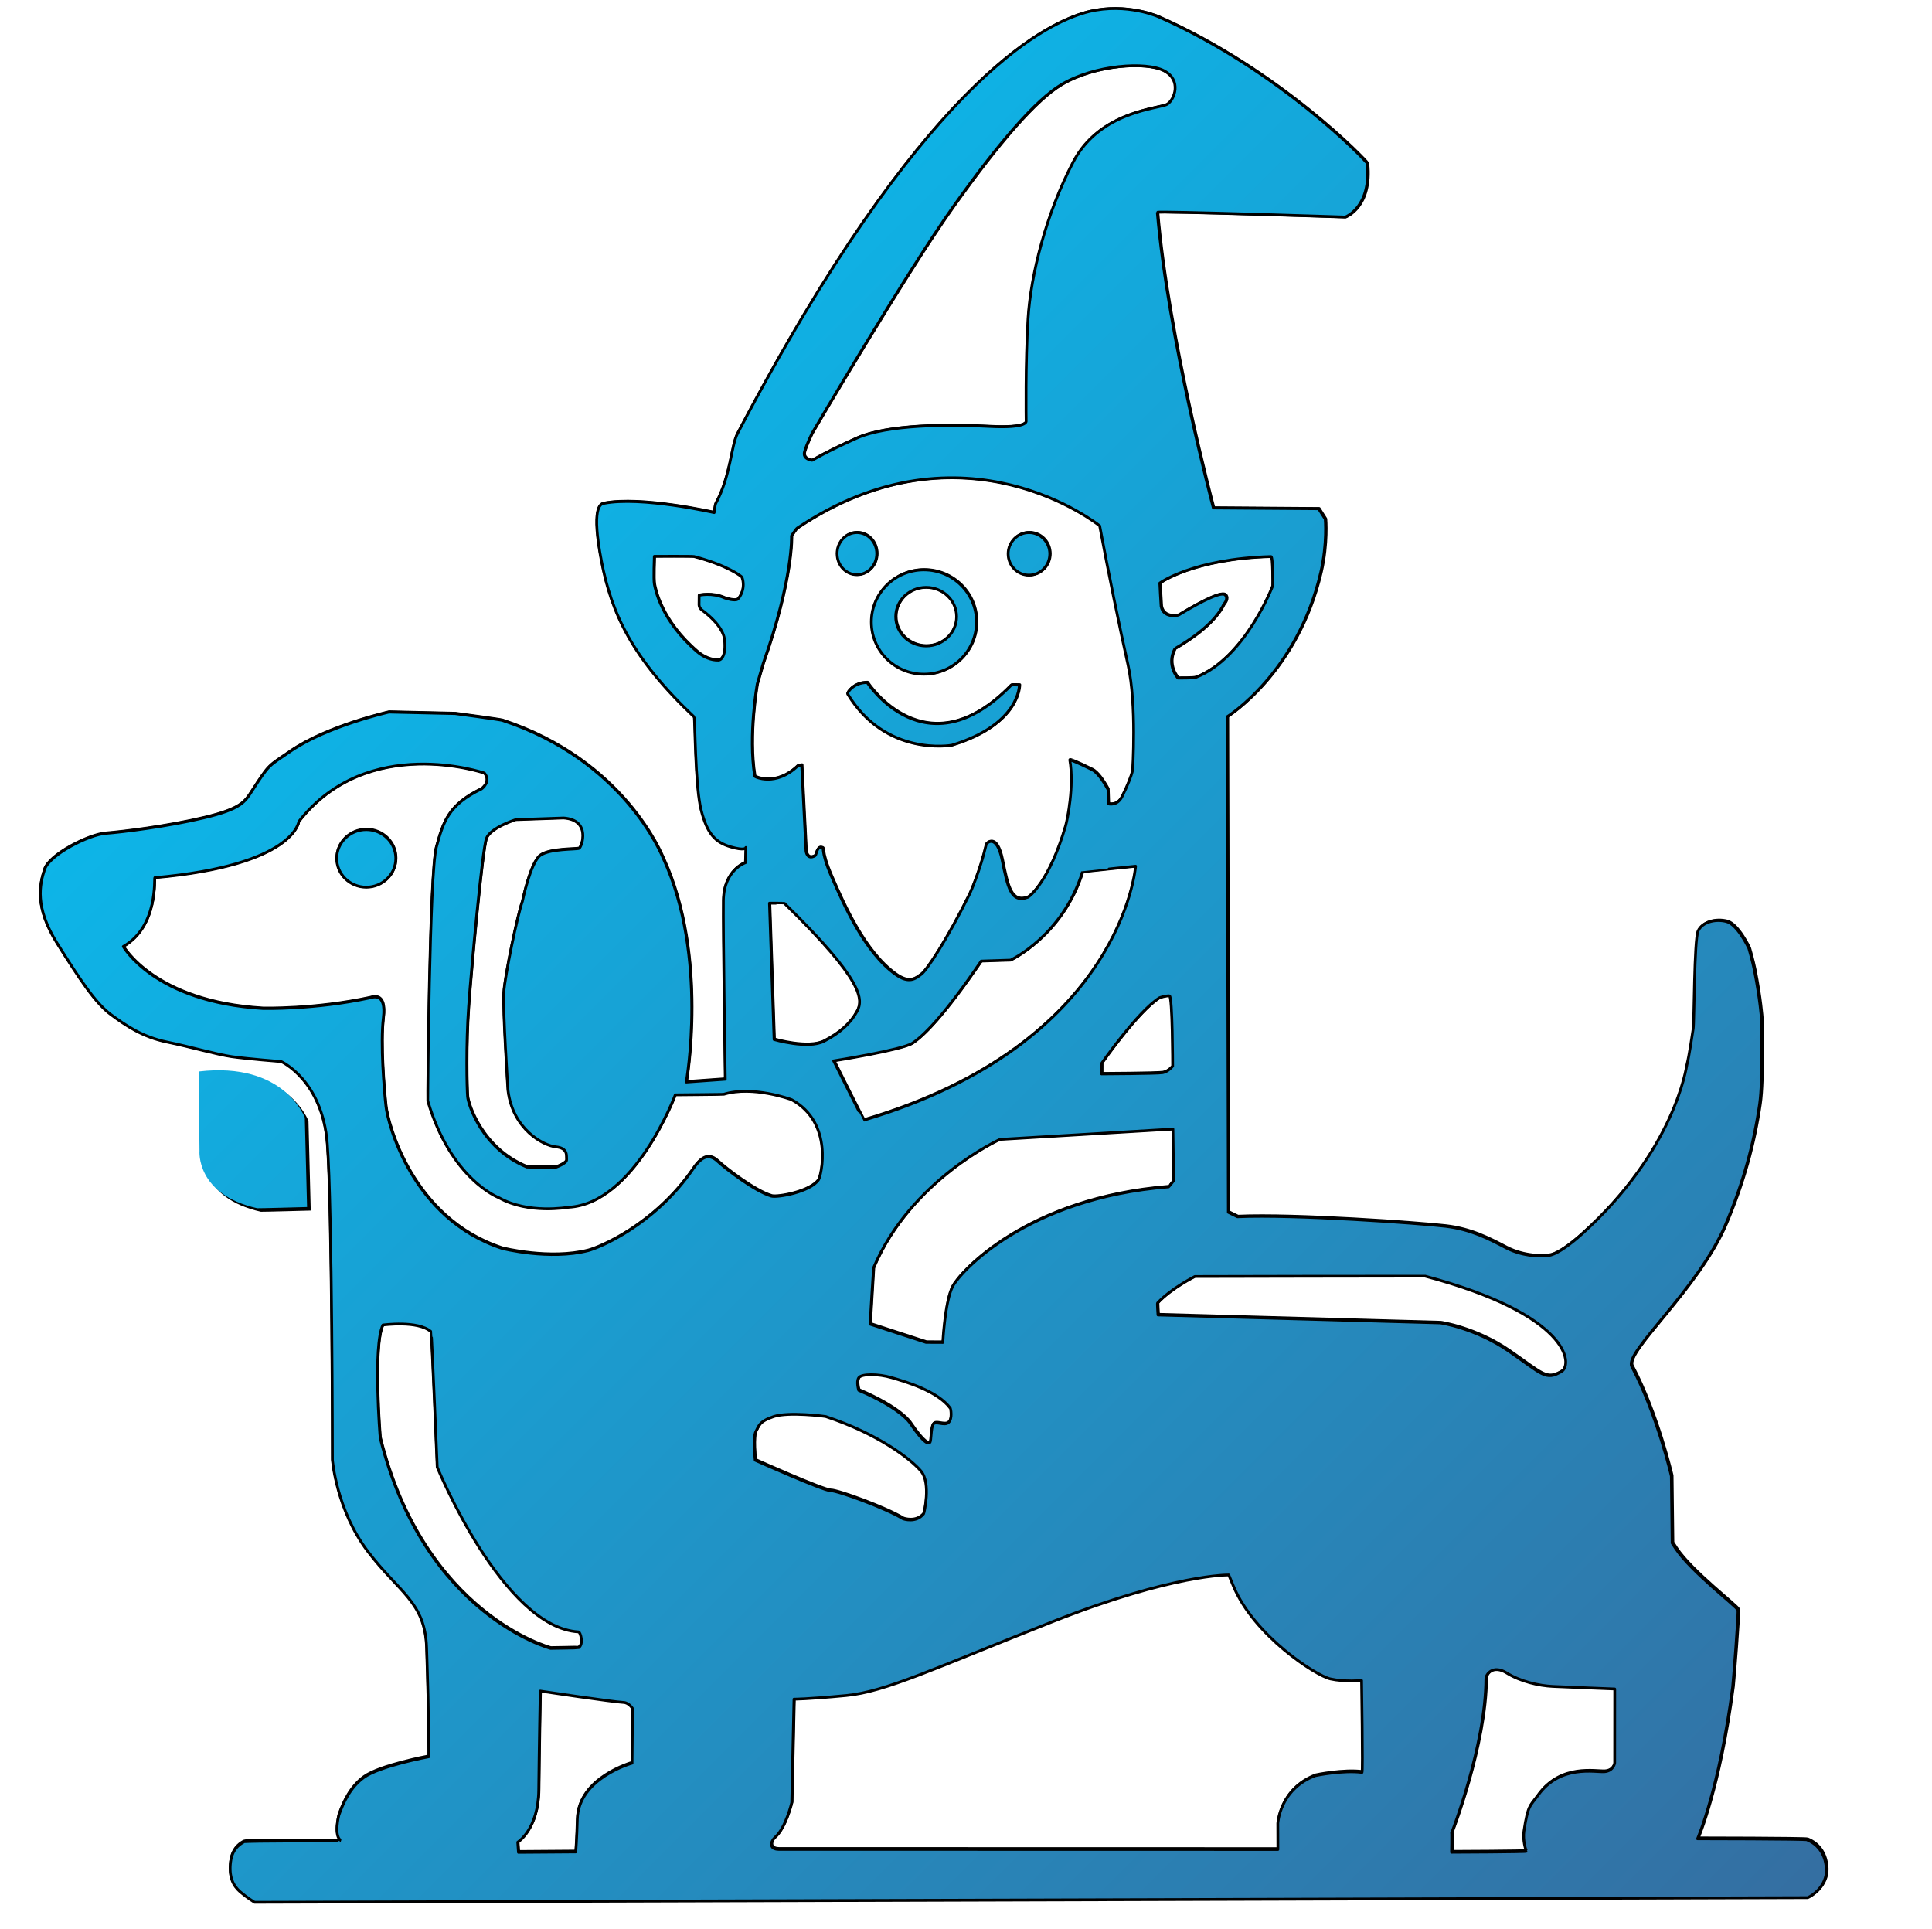 <?xml version="1.0" encoding="UTF-8" standalone="no"?>
<!DOCTYPE svg PUBLIC "-//W3C//DTD SVG 1.1//EN" "http://www.w3.org/Graphics/SVG/1.1/DTD/svg11.dtd">
<svg width="100%" height="100%" viewBox="0 0 701 700" version="1.1" xmlns="http://www.w3.org/2000/svg" xmlns:xlink="http://www.w3.org/1999/xlink" xml:space="preserve" xmlns:serif="http://www.serif.com/" style="fill-rule:evenodd;clip-rule:evenodd;stroke-linecap:round;stroke-linejoin:round;stroke-miterlimit:1.5;">
    <g id="seeThruLayer" transform="matrix(0.929,0,0,0.984,14.045,1.843)">
        <g transform="matrix(1.076,0,0,1.017,-13.128,-3.368)">
            <path d="M71.625,391.179L71.912,419.995C71.912,419.995 70.517,435.805 92.851,440.799C93.112,440.858 110.943,440.366 110.943,440.366L110.114,407.89C110.114,407.89 102.7,387.504 71.625,391.179Z"/>
        </g>
        <g transform="matrix(1.092,0,0,1.03,-12.602,-6.691)">
            <path d="M264.59,307.907C264.574,308.089 264.267,309.156 259.206,307.704C253.702,306.124 250.748,303.078 248.567,294.467C246.387,285.856 246.411,261.522 246.094,261.222C223.851,240.154 216.524,224.225 212.899,205.384C209.274,186.542 212.419,185.045 213.691,184.788C226.985,182.11 253.25,188.089 253.25,188.089C253.25,188.089 253.501,185.387 253.817,184.802C259.207,174.795 259.26,164.233 261.584,159.8C327.512,34.042 371.055,13.937 384.787,9.53C398.519,5.123 410.826,10.043 412.247,10.671C455.711,29.883 486.827,62.478 486.894,63.111C488.546,78.825 479.061,82.335 479.061,82.335C479.061,82.335 411.756,80.112 411.8,80.642C415.586,125.417 431.861,186.432 431.861,186.432L469.547,186.706L471.895,190.415C471.895,190.415 472.682,199.135 470.293,209.434C461.91,245.566 436.822,261.109 436.822,261.109L437.229,438.459L440.485,440.048C460.658,439.112 505.862,442.379 514.923,443.458C523.984,444.536 530.358,447.888 536.546,451.136C542.733,454.385 550.049,454.451 552.707,453.714C555.364,452.976 559.637,449.896 563.535,446.403C597.036,416.391 601.161,386.241 601.29,385.743C602.192,382.263 603.191,375.065 603.573,372.731C603.955,370.398 603.889,340.942 605.317,337.791C606.745,334.639 611.343,333.373 615.404,334.385C619.465,335.398 623.471,343.992 623.471,343.992C623.471,343.992 624.765,348.366 625.5,352.065C627.503,362.145 627.973,369.091 627.973,369.091C627.973,369.091 628.594,391 627.32,399.754C625.241,414.038 621.452,427.954 615.126,442.894C605.375,465.925 578.878,488.473 581.559,493.565C590.759,511.036 595.744,532.86 595.744,532.86L596.03,556.807C596.03,556.807 596.91,558.167 597.336,558.812C602.836,567.125 619.276,579.572 619.565,580.774C619.853,581.975 617.859,606.899 617.67,608.343C612.866,644.923 605.122,662.607 605.122,662.607C605.122,662.607 643.466,662.641 644.259,662.967C652.058,666.172 651.284,674.633 651.079,675.616C649.869,681.42 644.547,683.677 644.547,683.677L88.795,685.344C88.795,685.344 86.174,683.758 83.658,681.598C81.143,679.438 79.529,676.305 80.209,670.886C80.89,665.467 84.468,664.094 84.99,663.706C85.512,663.318 120.017,663.412 119.834,663.32C116.936,661.86 118.96,654.125 118.96,654.125C120.508,649.74 122.97,644.259 127.839,640.701C133.576,636.507 151.134,633.259 151.134,633.259C151.134,633.259 151.254,621.127 150.343,594.206C149.787,577.791 140.515,574.584 129.271,559.729C118.027,544.874 116.654,527.052 116.654,527.052C116.654,527.052 116.581,436.794 114.817,413.959C113.054,391.124 98.313,384.506 98.313,384.506C98.313,384.506 86.189,383.547 80.682,382.757C75.175,381.966 66.174,379.307 57.465,377.522C48.756,375.737 42.768,371.674 37.318,367.639C31.868,363.605 26.315,355.222 18.163,342.232C10.012,329.242 11.898,321.129 13.652,315.773C15.407,310.417 29.538,303.319 35.544,302.856C41.55,302.393 57.524,300.436 70.757,297.281C83.991,294.127 85.306,291.634 87.892,287.646C94.223,277.878 93.506,279.075 101.637,273.474C114.776,264.422 136.894,259.457 136.894,259.457L160.564,259.995C160.564,259.995 176.628,262.152 177.45,262.423C221.084,276.821 234.429,310.504 235.088,311.943C251.23,347.145 243.257,391.842 243.257,391.842L257.216,390.843C257.216,390.843 256.399,337.765 256.549,326.829C256.699,315.892 264.444,313.341 264.444,313.341L264.59,307.907ZM391.19,192.815C391.19,192.815 342.679,153.59 282.937,193.659C282.57,193.906 280.909,196.417 280.909,196.417C280.909,196.417 281.558,211.481 270.762,242.123C270.689,242.331 268.659,249.368 268.659,249.368C268.659,249.368 265.347,267.648 267.736,282.392C267.782,282.675 275.325,286.268 283.153,278.704C283.246,278.614 284.558,278.42 284.558,278.42L286.105,309.135C286.105,309.135 286.403,312.595 289.403,310.826C289.766,310.612 290.012,307.565 291.562,307.917C293.112,308.269 290.9,308.304 295.267,318.388C299.635,328.471 307.095,345.341 318.028,353.236C323.155,356.938 325.4,354.683 327.349,353.283C329.299,351.884 336.555,340.958 344.721,324.39C344.905,324.017 348.424,316.137 350.609,306.72C350.684,306.395 354.299,302.688 356.278,312.385C358.258,322.081 359.424,327.996 365.498,325.711C366.003,325.521 373.158,320.155 379.017,300.093C379.576,298.18 382.146,285.872 380.495,276.557C380.479,276.464 382.654,277.18 388.474,280.067C390.169,280.908 392.254,283.675 394.13,287.11C394.152,287.151 394.252,292.278 394.252,292.278C394.252,292.278 397.376,293.291 399.193,289.681C401.009,286.072 402.493,282.466 402.967,280.282C402.977,280.236 404.5,256.773 401.345,242.648C398.19,228.524 394.229,209.103 391.19,192.815ZM365.887,195.244C370,195.244 373.34,198.654 373.34,202.854C373.34,207.055 370,210.465 365.887,210.465C361.773,210.465 358.434,207.055 358.434,202.854C358.434,198.654 361.773,195.244 365.887,195.244ZM304.324,195.233C308.242,195.233 311.423,198.612 311.423,202.774C311.423,206.935 308.242,210.314 304.324,210.314C300.407,210.314 297.226,206.935 297.226,202.774C297.226,198.612 300.407,195.233 304.324,195.233ZM328.297,208.576C338.678,208.576 347.106,216.938 347.106,227.238C347.106,237.537 338.678,245.899 328.297,245.899C317.916,245.899 309.488,237.537 309.488,227.238C309.488,216.938 317.916,208.576 328.297,208.576ZM329.097,214.84C323.085,214.84 318.204,219.537 318.204,225.323C318.204,231.109 323.085,235.806 329.097,235.806C335.11,235.806 339.991,231.109 339.991,225.323C339.991,219.537 335.11,214.84 329.097,214.84ZM308.013,248.885C308.013,248.885 328.96,281.337 359.527,249.821C359.682,249.661 362.436,249.778 362.436,249.778C362.436,249.778 362.796,263.841 338.286,271.308C337.993,271.397 314.593,275.462 301.014,252.977C300.723,252.495 303.161,248.839 308.013,248.885ZM184.616,327.216C184.616,327.216 187.487,313.252 191.006,310.745C194.526,308.238 203.893,308.656 204.888,308.228C205.884,307.801 209.292,298.051 199.365,297.357C199.218,297.346 182.245,297.95 182.245,297.95C182.245,297.95 173.184,300.794 171.732,304.68C170.28,308.566 166.384,350.736 165.383,364.733C164.382,378.73 164.759,394.372 165.008,397.098C165.256,399.823 170.093,415.74 186.278,422.282C186.532,422.385 196.56,422.354 196.56,422.354C196.56,422.354 200.584,420.942 200.449,419.618C200.314,418.293 201.081,415.483 196.602,415.03C192.123,414.578 181.188,408.782 179.468,394.852C179.449,394.701 177.566,365.832 177.964,359.768C178.362,353.703 182.897,331.877 184.616,327.216ZM276.294,666.402L454.961,666.441L454.931,657.103C454.931,657.103 455.589,644.819 468.34,640.031C468.482,639.978 478.359,637.954 485.06,638.859C485.432,638.909 484.901,605.984 484.901,605.984C484.901,605.984 478.758,606.522 473.773,605.404C468.538,604.23 446.439,589.931 439.061,572.235C439.049,572.206 437.381,568.221 437.381,568.221C437.381,568.221 417.639,567.854 374.731,584.773C331.824,601.692 314.703,609.997 300.458,611.35C286.212,612.703 281.811,612.647 281.811,612.647L280.998,649.676C280.998,649.676 278.901,658.686 275.052,662.082C273.484,663.466 272.74,666.338 276.294,666.402ZM171.025,281.279C171.025,281.279 129.326,266.974 104.621,298.635C104.545,298.732 103.095,314.28 53.096,318.71C52.759,318.74 54.43,336.162 41.817,343.344C41.817,343.344 52.826,363.182 91.725,365.521C91.959,365.535 110.247,366.002 130.124,361.696C130.848,361.539 136.006,359.424 134.868,368.839C133.729,378.254 135.163,394.878 135.808,400.673C136.452,406.468 144.981,440.745 177.34,451.37C177.554,451.44 194.36,455.679 208.152,452.158C211.861,451.212 231.862,443.174 245.772,422.793C248.957,418.126 251.622,417.53 254.535,420.241C257.449,422.953 267.862,430.958 273.717,432.662C275.8,433.269 287.623,431.201 290.592,426.816C291.537,425.42 296.126,406.473 280.974,398.151C280.861,398.089 267.068,393.019 256.674,396.214C256.472,396.277 239.334,396.419 239.334,396.419C239.334,396.419 224.828,435.359 201.116,436.649C200.788,436.667 186.868,439.212 176.279,433.257C176.145,433.181 159.098,426.792 150.77,398.582C150.694,398.325 151.375,316.735 153.821,307.828C156.266,298.921 158.067,292.664 169.952,286.968C170.131,286.882 173.557,284.309 171.025,281.279ZM128.759,301.514C134.593,301.514 139.33,306.131 139.33,311.817C139.33,317.504 134.593,322.12 128.759,322.12C122.925,322.12 118.188,317.504 118.188,311.817C118.188,306.131 122.925,301.514 128.759,301.514ZM417.398,408.666L355.492,412.368C355.492,412.368 323.609,426.793 310.259,458.361C310.211,458.473 309.031,478.467 309.031,478.467L329.06,484.989L335.058,485.017C335.058,485.017 335.831,470.118 338.611,464.911C341.39,459.704 365.093,433.407 415.845,429.347C415.955,429.338 417.664,427.121 417.664,427.121L417.398,408.666ZM273.029,327.844L274.686,376.619C274.686,376.619 286.814,380.178 292.532,377.236C298.249,374.294 302.116,370.725 304.353,366.557C306.589,362.389 306.993,355.833 278.373,327.876C278.327,327.831 273.029,327.844 273.029,327.844ZM231.828,203.74C231.828,203.74 231.507,212.029 231.834,213.713C232.161,215.396 234.233,226.821 247.264,237.945C249.328,239.707 252.17,240.966 254.774,240.866C256.294,240.808 257.665,238.041 256.853,232.93C256.73,232.155 255.852,228.139 248.899,222.976C247.753,222.126 247.837,221.002 247.837,221.002L247.87,217.681C247.87,217.681 252.451,216.588 256.95,218.613C257.461,218.843 260.729,219.778 261.619,219.093C262.51,218.409 264.593,215.035 263.196,211.21C263.08,210.892 257.922,206.913 246.044,203.804C245.503,203.662 231.828,203.74 231.828,203.74ZM288.271,159.7C288.271,159.7 286.431,163.42 285.585,166.232C284.74,169.043 288.322,169.365 288.322,169.365C288.322,169.365 293.35,166.326 304.269,161.432C315.187,156.538 337.281,156.468 351.5,157.245C365.719,158.021 364.871,155.311 364.871,155.311C364.871,155.311 364.578,134.531 365.551,118.7C366.524,102.869 372.062,81.041 381.719,62.622C391.376,44.202 412.686,43.599 415.35,41.962C418.013,40.325 420.597,33.329 414.212,29.979C407.827,26.63 389.404,27.79 377.414,34.969C368.616,40.237 355.598,54.939 338.603,78.885C321.607,102.831 288.271,159.7 288.271,159.7ZM391.879,385.17L391.861,388.932C391.861,388.932 411.786,388.84 413.755,388.487C415.725,388.134 417.301,386.153 417.301,386.153C417.301,386.153 417.27,361.077 416.146,360.99C415.022,360.903 412.756,361.58 412.619,361.665C404.864,366.485 391.879,385.17 391.879,385.17ZM134.717,478.768C131.093,486.204 133.671,518.928 133.761,519.29C149.595,582.759 194.691,594.477 194.691,594.477C194.691,594.477 204.613,594.34 204.72,594.266C206.711,592.884 205.321,588.615 204.743,588.582C177.605,587.021 154.152,529.646 154.152,529.646C154.152,529.646 152.143,481.35 151.952,481.18C147.32,477.032 134.717,478.768 134.717,478.768ZM412.706,213.302C412.706,213.302 413.084,221.117 413.164,221.581C413.902,225.839 418.92,225.044 419.531,224.676C428.29,219.401 434.982,216.18 436.143,217.588C437.369,219.075 435.697,220.677 435.54,221C431.245,229.857 418.228,236.536 418.067,236.84C414.923,242.755 419.201,247.298 419.201,247.298C419.201,247.298 424.757,247.371 425.655,247.017C443.336,240.045 453.097,214.303 453.097,214.303C453.097,214.303 453.257,203.795 452.481,203.816C424.578,204.599 412.706,213.302 412.706,213.302ZM517.101,660.593C517.235,660.749 517.099,667.434 517.099,667.434C517.099,667.434 544.289,667.34 543.97,667.087C543.651,666.833 542.52,663.035 543.007,659.837C544.456,650.31 545.183,651.023 548.062,647.009C555.991,635.953 568.469,638.838 571.763,638.608C575.057,638.377 575.472,635.498 575.472,635.498L575.492,609.003C575.492,609.003 558.213,608.321 553.314,608.086C548.415,607.851 541.802,606.366 536.829,603.27C531.855,600.175 529.384,603.836 529.38,605.255C529.307,629.372 517.101,660.593 517.101,660.593ZM267.926,527.169C267.926,527.169 292.348,538.078 294.863,538.051C297.378,538.024 314.612,544.275 320.785,548.09C320.941,548.186 325.507,549.758 328.215,546.299C328.326,546.157 330.916,535.442 327.269,531.078C323.622,526.713 311.808,517.671 293.144,511.517C292.908,511.44 279.875,509.75 274.53,511.536C269.184,513.322 269.223,514.996 268.164,516.889C267.106,518.783 267.926,527.169 267.926,527.169ZM304.972,502.143C320.258,508.681 323.369,513.889 323.399,513.934C328.504,521.44 329.938,521.373 330.443,520.786C330.948,520.199 330.751,516.016 331.538,514.421C332.325,512.826 335.631,515.067 337.118,513.638C338.605,512.208 337.856,508.706 337.773,508.592C333.235,502.379 321.738,499.063 316.788,497.616C311.837,496.169 306.017,496.215 305.006,497.616C303.995,499.017 304.972,502.143 304.972,502.143ZM425.258,461.418C425.258,461.418 416.724,465.653 411.886,470.922C411.758,471.062 412.056,475.181 412.056,475.181L513.053,478.013C513.053,478.013 525.474,479.79 537.523,488.077C549.572,496.364 550.783,498.881 556.508,495.355C560.597,492.837 559.32,475.027 507.628,461.289C507.427,461.235 425.258,461.418 425.258,461.418ZM348.802,348.559C335.335,368.355 327.929,375.521 324.161,377.952C320.394,380.382 296.004,384.256 296.004,384.256C296.004,384.256 306.624,405.527 306.728,405.496C399.285,378.171 404.041,314.609 404.041,314.609C404.041,314.609 385.049,316.58 385.039,316.611C377.963,339.564 359.291,348.222 359.291,348.222L348.802,348.559ZM223.855,635.565L224.045,616.033C224.045,616.033 222.806,613.929 220.843,613.832C216.978,613.641 191.009,609.752 191.009,609.752C191.009,609.752 190.602,630.941 190.466,645.124C190.33,659.308 182.957,663.829 182.957,663.829L183.21,667.471L203.715,667.321C203.715,667.321 204.094,662.587 204.277,655.571C204.663,640.873 223.855,635.565 223.855,635.565Z" style="stroke:black;stroke-width:0.99px;"/>
        </g>
    </g>
    <g id="Layer4">
        <g transform="matrix(1,0,0,1,0.473,-2.422)">
            <path d="M71.625,391.179L71.912,419.995C71.912,419.995 70.517,435.805 92.851,440.799C93.112,440.858 110.943,440.366 110.943,440.366L110.114,407.89C110.114,407.89 102.7,387.504 71.625,391.179Z" style="fill:url(#_Linear1);"/>
        </g>
        <g transform="matrix(1.014,0,0,1.014,2.335,-4.738)">
            <path d="M264.59,307.907C264.574,308.089 264.267,309.156 259.206,307.704C253.702,306.124 250.748,303.078 248.567,294.467C246.387,285.856 246.411,261.522 246.094,261.222C223.851,240.154 216.524,224.225 212.899,205.384C209.274,186.542 212.419,185.045 213.691,184.788C226.985,182.11 253.25,188.089 253.25,188.089C253.25,188.089 253.501,185.387 253.817,184.802C259.207,174.795 259.26,164.233 261.584,159.8C327.512,34.042 371.055,13.937 384.787,9.53C398.519,5.123 410.826,10.043 412.247,10.671C455.711,29.883 486.827,62.478 486.894,63.111C488.546,78.825 479.061,82.335 479.061,82.335C479.061,82.335 411.756,80.112 411.8,80.642C415.586,125.417 431.861,186.432 431.861,186.432L469.547,186.706L471.895,190.415C471.895,190.415 472.682,199.135 470.293,209.434C461.91,245.566 436.822,261.109 436.822,261.109L437.229,438.459L440.485,440.048C460.658,439.112 505.862,442.379 514.923,443.458C523.984,444.536 530.358,447.888 536.546,451.136C542.733,454.385 550.049,454.451 552.707,453.714C555.364,452.976 559.637,449.896 563.535,446.403C597.036,416.391 601.161,386.241 601.29,385.743C602.192,382.263 603.191,375.065 603.573,372.731C603.955,370.398 603.889,340.942 605.317,337.791C606.745,334.639 611.343,333.373 615.404,334.385C619.465,335.398 623.471,343.992 623.471,343.992C623.471,343.992 624.765,348.366 625.5,352.065C627.503,362.145 627.973,369.091 627.973,369.091C627.973,369.091 628.594,391 627.32,399.754C625.241,414.038 621.452,427.954 615.126,442.894C605.375,465.925 578.878,488.473 581.559,493.565C590.759,511.036 595.744,532.86 595.744,532.86L596.03,556.807C596.03,556.807 596.91,558.167 597.336,558.812C602.836,567.125 619.276,579.572 619.565,580.774C619.853,581.975 617.859,606.899 617.67,608.343C612.866,644.923 605.122,662.607 605.122,662.607C605.122,662.607 643.466,662.641 644.259,662.967C652.058,666.172 651.284,674.633 651.079,675.616C649.869,681.42 644.547,683.677 644.547,683.677L88.795,685.344C88.795,685.344 86.174,683.758 83.658,681.598C81.143,679.438 79.529,676.305 80.209,670.886C80.89,665.467 84.468,664.094 84.99,663.706C85.512,663.318 120.017,663.412 119.834,663.32C116.936,661.86 118.96,654.125 118.96,654.125C120.508,649.74 122.97,644.259 127.839,640.701C133.576,636.507 151.134,633.259 151.134,633.259C151.134,633.259 151.254,621.127 150.343,594.206C149.787,577.791 140.515,574.584 129.271,559.729C118.027,544.874 116.654,527.052 116.654,527.052C116.654,527.052 116.581,436.794 114.817,413.959C113.054,391.124 98.313,384.506 98.313,384.506C98.313,384.506 86.189,383.547 80.682,382.757C75.175,381.966 66.174,379.307 57.465,377.522C48.756,375.737 42.768,371.674 37.318,367.639C31.868,363.605 26.315,355.222 18.163,342.232C10.012,329.242 11.898,321.129 13.652,315.773C15.407,310.417 29.538,303.319 35.544,302.856C41.55,302.393 57.524,300.436 70.757,297.281C83.991,294.127 85.306,291.634 87.892,287.646C94.223,277.878 93.506,279.075 101.637,273.474C114.776,264.422 136.894,259.457 136.894,259.457L160.564,259.995C160.564,259.995 176.628,262.152 177.45,262.423C221.084,276.821 234.429,310.504 235.088,311.943C251.23,347.145 243.257,391.842 243.257,391.842L257.216,390.843C257.216,390.843 256.399,337.765 256.549,326.829C256.699,315.892 264.444,313.341 264.444,313.341L264.59,307.907ZM391.19,192.815C391.19,192.815 342.679,153.59 282.937,193.659C282.57,193.906 280.909,196.417 280.909,196.417C280.909,196.417 281.558,211.481 270.762,242.123C270.689,242.331 268.659,249.368 268.659,249.368C268.659,249.368 265.347,267.648 267.736,282.392C267.782,282.675 275.325,286.268 283.153,278.704C283.246,278.614 284.558,278.42 284.558,278.42L286.105,309.135C286.105,309.135 286.403,312.595 289.403,310.826C289.766,310.612 290.012,307.565 291.562,307.917C293.112,308.269 290.9,308.304 295.267,318.388C299.635,328.471 307.095,345.341 318.028,353.236C323.155,356.938 325.4,354.683 327.349,353.283C329.299,351.884 336.555,340.958 344.721,324.39C344.905,324.017 348.424,316.137 350.609,306.72C350.684,306.395 354.299,302.688 356.278,312.385C358.258,322.081 359.424,327.996 365.498,325.711C366.003,325.521 373.158,320.155 379.017,300.093C379.576,298.18 382.146,285.872 380.495,276.557C380.479,276.464 382.654,277.18 388.474,280.067C390.169,280.908 392.254,283.675 394.13,287.11C394.152,287.151 394.252,292.278 394.252,292.278C394.252,292.278 397.376,293.291 399.193,289.681C401.009,286.072 402.493,282.466 402.967,280.282C402.977,280.236 404.5,256.773 401.345,242.648C398.19,228.524 394.229,209.103 391.19,192.815ZM365.887,195.244C370,195.244 373.34,198.654 373.34,202.854C373.34,207.055 370,210.465 365.887,210.465C361.773,210.465 358.434,207.055 358.434,202.854C358.434,198.654 361.773,195.244 365.887,195.244ZM304.324,195.233C308.242,195.233 311.423,198.612 311.423,202.774C311.423,206.935 308.242,210.314 304.324,210.314C300.407,210.314 297.226,206.935 297.226,202.774C297.226,198.612 300.407,195.233 304.324,195.233ZM328.297,208.576C338.678,208.576 347.106,216.938 347.106,227.238C347.106,237.537 338.678,245.899 328.297,245.899C317.916,245.899 309.488,237.537 309.488,227.238C309.488,216.938 317.916,208.576 328.297,208.576ZM329.097,214.84C323.085,214.84 318.204,219.537 318.204,225.323C318.204,231.109 323.085,235.806 329.097,235.806C335.11,235.806 339.991,231.109 339.991,225.323C339.991,219.537 335.11,214.84 329.097,214.84ZM308.013,248.885C308.013,248.885 328.96,281.337 359.527,249.821C359.682,249.661 362.436,249.778 362.436,249.778C362.436,249.778 362.796,263.841 338.286,271.308C337.993,271.397 314.593,275.462 301.014,252.977C300.723,252.495 303.161,248.839 308.013,248.885ZM184.616,327.216C184.616,327.216 187.487,313.252 191.006,310.745C194.526,308.238 203.893,308.656 204.888,308.228C205.884,307.801 209.292,298.051 199.365,297.357C199.218,297.346 182.245,297.95 182.245,297.95C182.245,297.95 173.184,300.794 171.732,304.68C170.28,308.566 166.384,350.736 165.383,364.733C164.382,378.73 164.759,394.372 165.008,397.098C165.256,399.823 170.093,415.74 186.278,422.282C186.532,422.385 196.56,422.354 196.56,422.354C196.56,422.354 200.584,420.942 200.449,419.618C200.314,418.293 201.081,415.483 196.602,415.03C192.123,414.578 181.188,408.782 179.468,394.852C179.449,394.701 177.566,365.832 177.964,359.768C178.362,353.703 182.897,331.877 184.616,327.216ZM276.294,666.402L454.961,666.441L454.931,657.103C454.931,657.103 455.589,644.819 468.34,640.031C468.482,639.978 478.359,637.954 485.06,638.859C485.432,638.909 484.901,605.984 484.901,605.984C484.901,605.984 478.758,606.522 473.773,605.404C468.538,604.23 446.439,589.931 439.061,572.235C439.049,572.206 437.381,568.221 437.381,568.221C437.381,568.221 417.639,567.854 374.731,584.773C331.824,601.692 314.703,609.997 300.458,611.35C286.212,612.703 281.811,612.647 281.811,612.647L280.998,649.676C280.998,649.676 278.901,658.686 275.052,662.082C273.484,663.466 272.74,666.338 276.294,666.402ZM171.025,281.279C171.025,281.279 129.326,266.974 104.621,298.635C104.545,298.732 103.095,314.28 53.096,318.71C52.759,318.74 54.43,336.162 41.817,343.344C41.817,343.344 52.826,363.182 91.725,365.521C91.959,365.535 110.247,366.002 130.124,361.696C130.848,361.539 136.006,359.424 134.868,368.839C133.729,378.254 135.163,394.878 135.808,400.673C136.452,406.468 144.981,440.745 177.34,451.37C177.554,451.44 194.36,455.679 208.152,452.158C211.861,451.212 231.862,443.174 245.772,422.793C248.957,418.126 251.622,417.53 254.535,420.241C257.449,422.953 267.862,430.958 273.717,432.662C275.8,433.269 287.623,431.201 290.592,426.816C291.537,425.42 296.126,406.473 280.974,398.151C280.861,398.089 267.068,393.019 256.674,396.214C256.472,396.277 239.334,396.419 239.334,396.419C239.334,396.419 224.828,435.359 201.116,436.649C200.788,436.667 186.868,439.212 176.279,433.257C176.145,433.181 159.098,426.792 150.77,398.582C150.694,398.325 151.375,316.735 153.821,307.828C156.266,298.921 158.067,292.664 169.952,286.968C170.131,286.882 173.557,284.309 171.025,281.279ZM128.759,301.514C134.593,301.514 139.33,306.131 139.33,311.817C139.33,317.504 134.593,322.12 128.759,322.12C122.925,322.12 118.188,317.504 118.188,311.817C118.188,306.131 122.925,301.514 128.759,301.514ZM417.398,408.666L355.492,412.368C355.492,412.368 323.609,426.793 310.259,458.361C310.211,458.473 309.031,478.467 309.031,478.467L329.06,484.989L335.058,485.017C335.058,485.017 335.831,470.118 338.611,464.911C341.39,459.704 365.093,433.407 415.845,429.347C415.955,429.338 417.664,427.121 417.664,427.121L417.398,408.666ZM273.029,327.844L274.686,376.619C274.686,376.619 286.814,380.178 292.532,377.236C298.249,374.294 302.116,370.725 304.353,366.557C306.589,362.389 306.993,355.833 278.373,327.876C278.327,327.831 273.029,327.844 273.029,327.844ZM231.828,203.74C231.828,203.74 231.507,212.029 231.834,213.713C232.161,215.396 234.233,226.821 247.264,237.945C249.328,239.707 252.17,240.966 254.774,240.866C256.294,240.808 257.665,238.041 256.853,232.93C256.73,232.155 255.852,228.139 248.899,222.976C247.753,222.126 247.837,221.002 247.837,221.002L247.87,217.681C247.87,217.681 252.451,216.588 256.95,218.613C257.461,218.843 260.729,219.778 261.619,219.093C262.51,218.409 264.593,215.035 263.196,211.21C263.08,210.892 257.922,206.913 246.044,203.804C245.503,203.662 231.828,203.74 231.828,203.74ZM288.271,159.7C288.271,159.7 286.431,163.42 285.585,166.232C284.74,169.043 288.322,169.365 288.322,169.365C288.322,169.365 293.35,166.326 304.269,161.432C315.187,156.538 337.281,156.468 351.5,157.245C365.719,158.021 364.871,155.311 364.871,155.311C364.871,155.311 364.578,134.531 365.551,118.7C366.524,102.869 372.062,81.041 381.719,62.622C391.376,44.202 412.686,43.599 415.35,41.962C418.013,40.325 420.597,33.329 414.212,29.979C407.827,26.63 389.404,27.79 377.414,34.969C368.616,40.237 355.598,54.939 338.603,78.885C321.607,102.831 288.271,159.7 288.271,159.7ZM391.879,385.17L391.861,388.932C391.861,388.932 411.786,388.84 413.755,388.487C415.725,388.134 417.301,386.153 417.301,386.153C417.301,386.153 417.27,361.077 416.146,360.99C415.022,360.903 412.756,361.58 412.619,361.665C404.864,366.485 391.879,385.17 391.879,385.17ZM134.717,478.768C131.093,486.204 133.671,518.928 133.761,519.29C149.595,582.759 194.691,594.477 194.691,594.477C194.691,594.477 204.613,594.34 204.72,594.266C206.711,592.884 205.321,588.615 204.743,588.582C177.605,587.021 154.152,529.646 154.152,529.646C154.152,529.646 152.143,481.35 151.952,481.18C147.32,477.032 134.717,478.768 134.717,478.768ZM412.706,213.302C412.706,213.302 413.084,221.117 413.164,221.581C413.902,225.839 418.92,225.044 419.531,224.676C428.29,219.401 434.982,216.18 436.143,217.588C437.369,219.075 435.697,220.677 435.54,221C431.245,229.857 418.228,236.536 418.067,236.84C414.923,242.755 419.201,247.298 419.201,247.298C419.201,247.298 424.757,247.371 425.655,247.017C443.336,240.045 453.097,214.303 453.097,214.303C453.097,214.303 453.257,203.795 452.481,203.816C424.578,204.599 412.706,213.302 412.706,213.302ZM517.101,660.593C517.235,660.749 517.099,667.434 517.099,667.434C517.099,667.434 544.289,667.34 543.97,667.087C543.651,666.833 542.52,663.035 543.007,659.837C544.456,650.31 545.183,651.023 548.062,647.009C555.991,635.953 568.469,638.838 571.763,638.608C575.057,638.377 575.472,635.498 575.472,635.498L575.492,609.003C575.492,609.003 558.213,608.321 553.314,608.086C548.415,607.851 541.802,606.366 536.829,603.27C531.855,600.175 529.384,603.836 529.38,605.255C529.307,629.372 517.101,660.593 517.101,660.593ZM267.926,527.169C267.926,527.169 292.348,538.078 294.863,538.051C297.378,538.024 314.612,544.275 320.785,548.09C320.941,548.186 325.507,549.758 328.215,546.299C328.326,546.157 330.916,535.442 327.269,531.078C323.622,526.713 311.808,517.671 293.144,511.517C292.908,511.44 279.875,509.75 274.53,511.536C269.184,513.322 269.223,514.996 268.164,516.889C267.106,518.783 267.926,527.169 267.926,527.169ZM304.972,502.143C320.258,508.681 323.369,513.889 323.399,513.934C328.504,521.44 329.938,521.373 330.443,520.786C330.948,520.199 330.751,516.016 331.538,514.421C332.325,512.826 335.631,515.067 337.118,513.638C338.605,512.208 337.856,508.706 337.773,508.592C333.235,502.379 321.738,499.063 316.788,497.616C311.837,496.169 306.017,496.215 305.006,497.616C303.995,499.017 304.972,502.143 304.972,502.143ZM425.258,461.418C425.258,461.418 416.724,465.653 411.886,470.922C411.758,471.062 412.056,475.181 412.056,475.181L513.053,478.013C513.053,478.013 525.474,479.79 537.523,488.077C549.572,496.364 550.783,498.881 556.508,495.355C560.597,492.837 559.32,475.027 507.628,461.289C507.427,461.235 425.258,461.418 425.258,461.418ZM348.802,348.559C335.335,368.355 327.929,375.521 324.161,377.952C320.394,380.382 296.004,384.256 296.004,384.256C296.004,384.256 306.624,405.527 306.728,405.496C399.285,378.171 404.041,314.609 404.041,314.609C404.041,314.609 385.049,316.58 385.039,316.611C377.963,339.564 359.291,348.222 359.291,348.222L348.802,348.559ZM223.855,635.565L224.045,616.033C224.045,616.033 222.806,613.929 220.843,613.832C216.978,613.641 191.009,609.752 191.009,609.752C191.009,609.752 190.602,630.941 190.466,645.124C190.33,659.308 182.957,663.829 182.957,663.829L183.21,667.471L203.715,667.321C203.715,667.321 204.094,662.587 204.277,655.571C204.663,640.873 223.855,635.565 223.855,635.565Z" style="fill:url(#_Linear2);stroke:black;stroke-width:0.99px;"/>
        </g>
    </g>
    <defs>
        <linearGradient id="_Linear1" x1="0" y1="0" x2="1" y2="0" gradientUnits="userSpaceOnUse" gradientTransform="matrix(690.979,692.237,-692.237,690.979,5.782,7.76)"><stop offset="0" style="stop-color:rgb(0,204,255);stop-opacity:1"/><stop offset="1" style="stop-color:rgb(55,106,157);stop-opacity:1"/></linearGradient>
        <linearGradient id="_Linear2" x1="0" y1="0" x2="1" y2="0" gradientUnits="userSpaceOnUse" gradientTransform="matrix(681.175,682.877,-682.416,681.635,3.864,9.94)"><stop offset="0" style="stop-color:rgb(0,204,255);stop-opacity:1"/><stop offset="1" style="stop-color:rgb(55,106,157);stop-opacity:1"/></linearGradient>
    </defs>
</svg>
